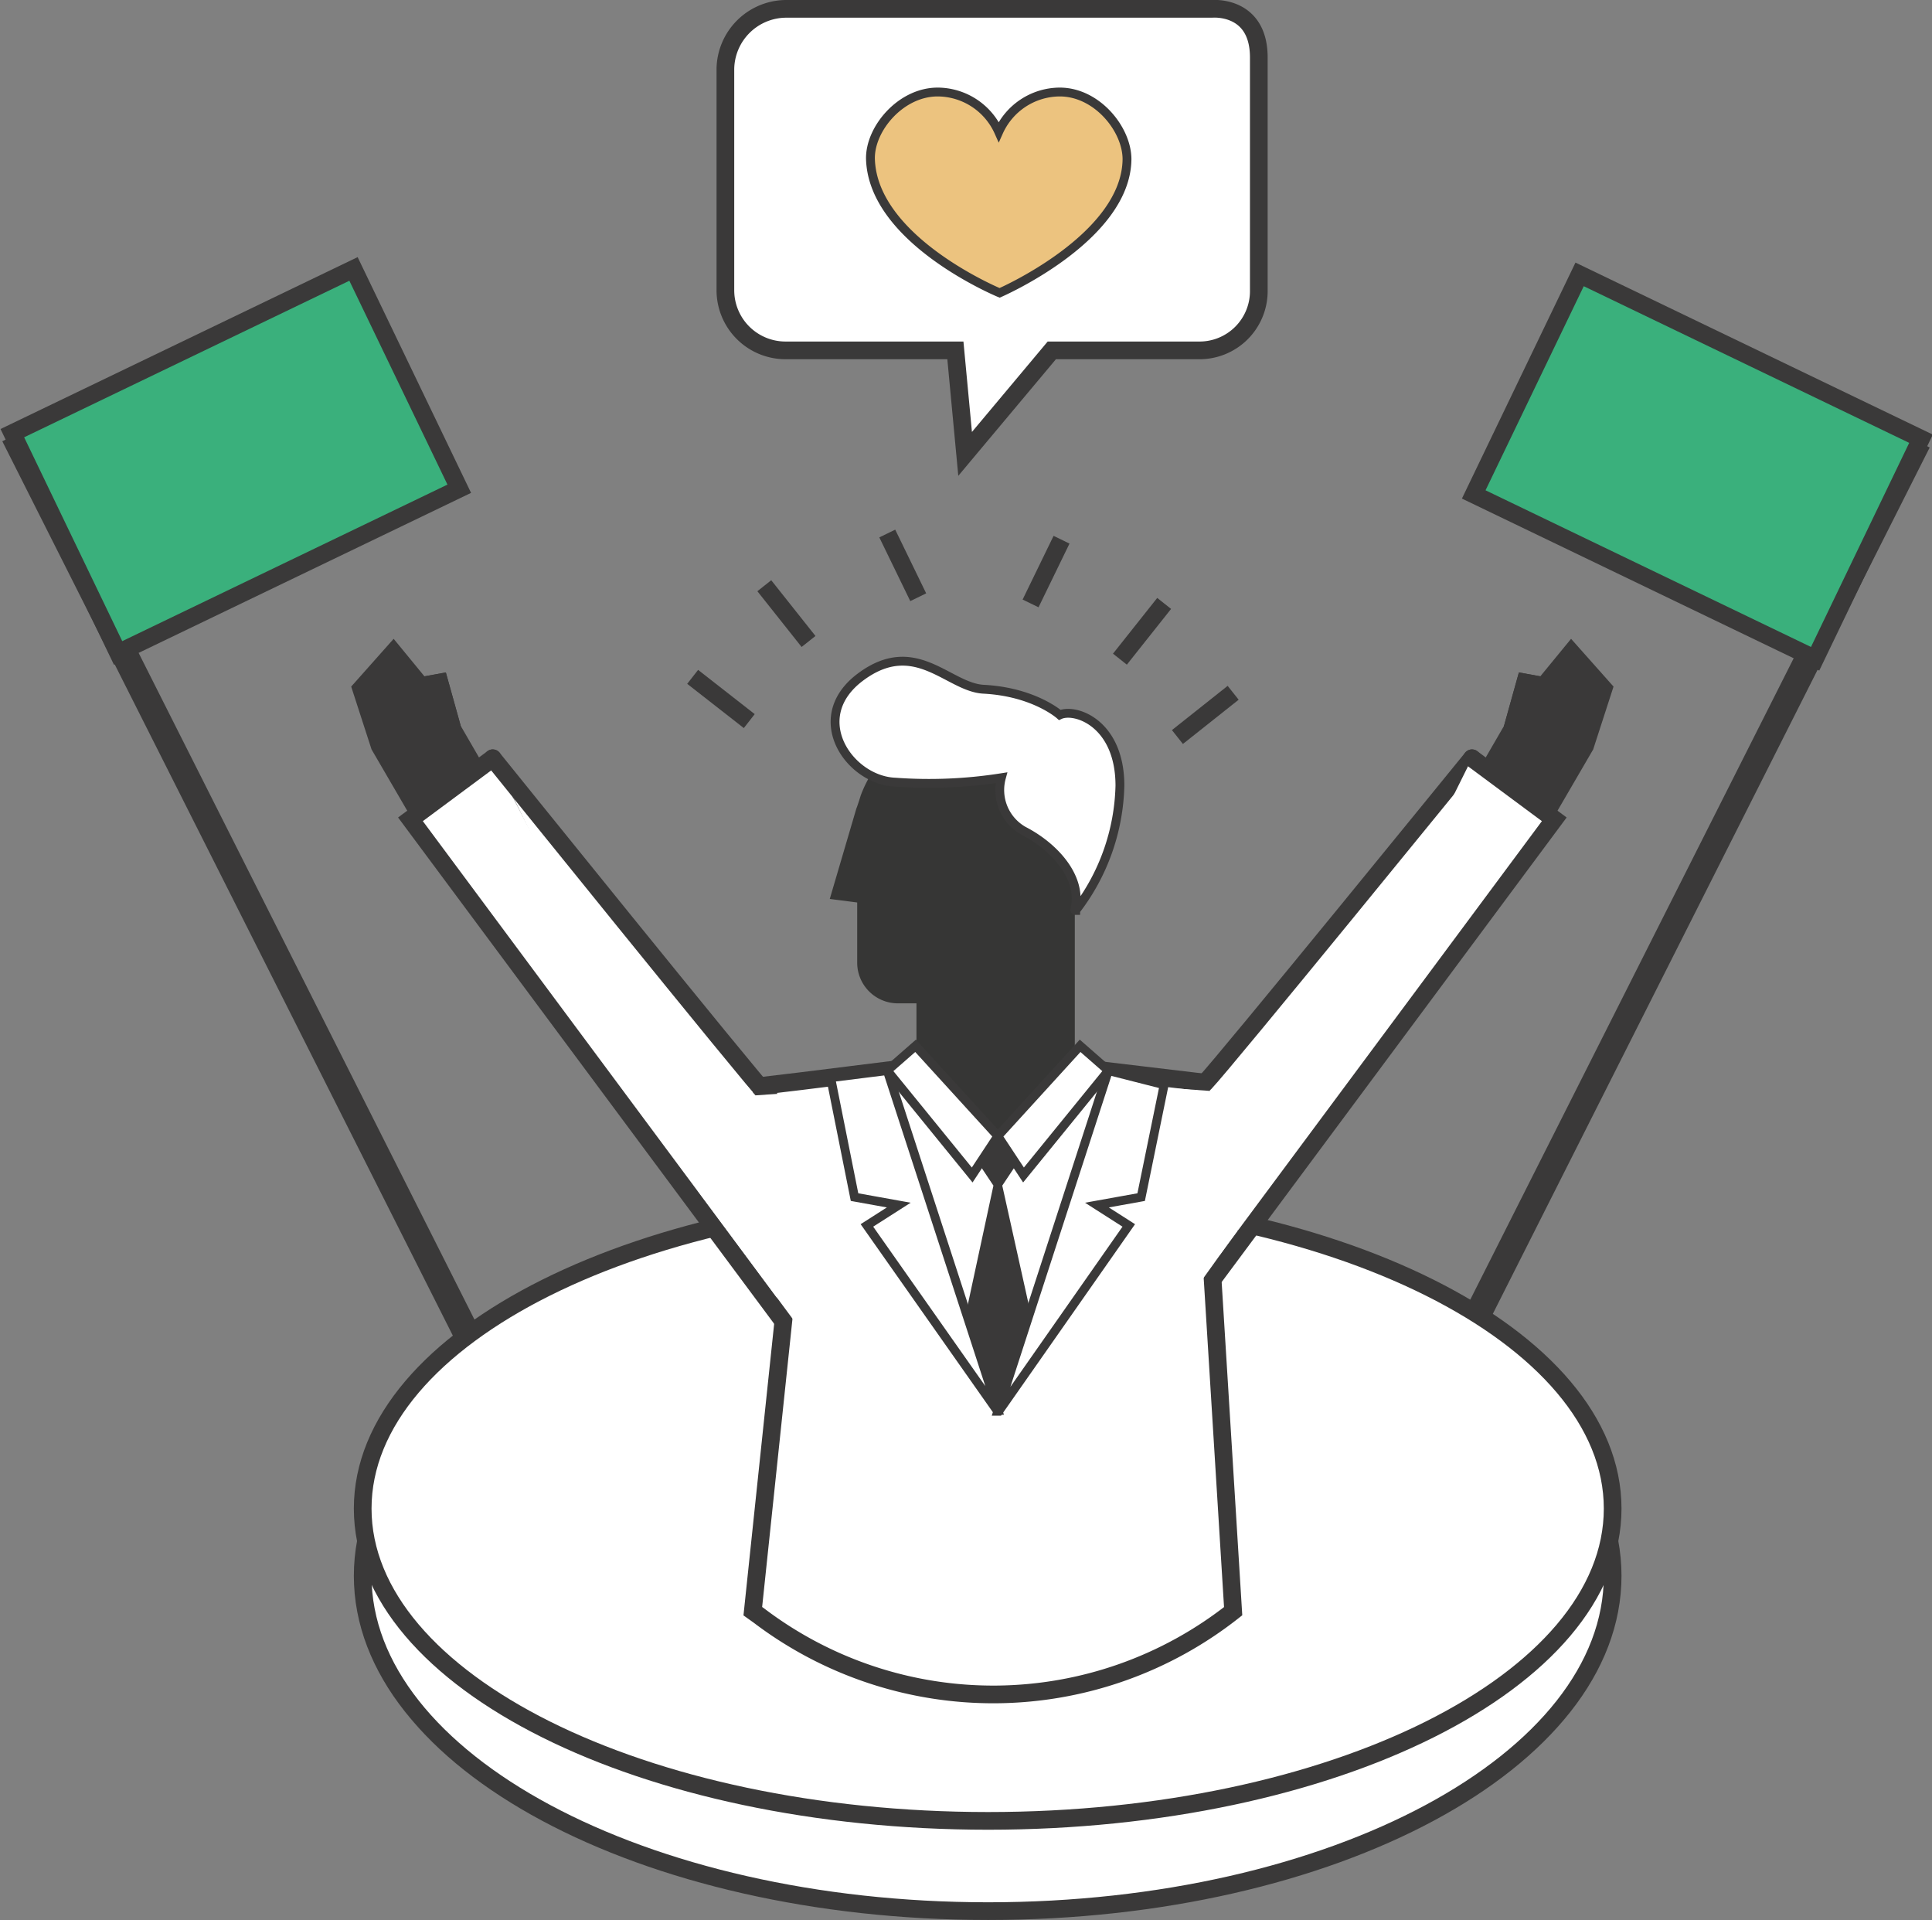 <svg xmlns="http://www.w3.org/2000/svg" viewBox="0 0 218.4 217"><rect x="0" y="0" width="218.4" height="217" fill="#808080" stroke="none"/><defs><style>.a,.g{fill:#fff;}.b,.d,.e,.j{fill:none;}.b,.d,.e,.g,.j{stroke:#3a3939;stroke-miterlimit:10;}.b,.g,.j{stroke-width:2px;}.c{fill:#ecc37f;}.e{stroke-width:3px;}.f{fill:#3ab07c;}.h{fill:#363635;}.i{fill:#3a3939;}.j{stroke-linecap:round;}</style></defs><title>planeacion-institucional</title><polygon class="a" points="88.3 126.3 80.5 136.8 56.3 86.5 70.5 104 88.3 126.3"/><polygon class="a" points="134.5 124.9 142.3 136.2 166.5 85.9 152.3 103.5 134.5 124.9"/><path class="a" d="M142.3,6.5V32.8a6.7,6.7,0,0,1-6.8,6.8H118.9l-9.8,11.7L108,39.6H88.8A6.8,6.8,0,0,1,82,32.8V7.8A6.9,6.9,0,0,1,88.8,1H137s5.3-.5,5.3,5.5"/><path class="b" d="M142.3,6.5V32.8a6.7,6.7,0,0,1-6.8,6.8H118.9l-9.8,11.7L108,39.6H88.8A6.8,6.8,0,0,1,82,32.8V7.8A6.9,6.9,0,0,1,88.8,1H137S142.3.5,142.3,6.5Z"/><path class="c" d="M119.8,10.4a7.6,7.6,0,0,0-6.9,4.5,7.6,7.6,0,0,0-6.9-4.5c-4.2,0-7.7,4.2-7.6,7.6.3,9.2,14.6,15.1,14.6,15.1s14.3-6.2,14.4-15.1c0-3.4-3.4-7.6-7.6-7.6"/><path class="d" d="M119.8,10.4a7.6,7.6,0,0,0-6.9,4.5,7.6,7.6,0,0,0-6.9-4.5c-4.2,0-7.7,4.2-7.6,7.6.3,9.2,14.6,15.1,14.6,15.1s14.3-6.2,14.4-15.1C127.4,14.6,124,10.4,119.8,10.4Z"/><line class="e" x1="53.8" y1="152.8" x2="1.6" y2="49.2"/><rect class="f" x="5.2" y="38.3" width="42.8" height="27.57" transform="translate(-19.9 16.7) rotate(-25.7)"/><rect class="b" x="5.2" y="38.3" width="42.8" height="27.57" transform="translate(-19.9 16.7) rotate(-25.7)"/><line class="e" x1="164.6" y1="153.4" x2="216.8" y2="49.9"/><rect class="f" x="178" y="31.3" width="27.6" height="42.83" transform="translate(61.2 202.7) rotate(-64.3)"/><rect class="b" x="178" y="31.3" width="27.6" height="42.83" transform="translate(61.2 202.7) rotate(-64.3)"/><path class="a" d="M41,180.6c0-19.4,31.7-35.3,70.7-35.3s70.6,15.9,70.6,35.3S150.7,216,111.7,216,41,200.1,41,180.6"/><path class="b" d="M41,178.1c0-20.9,31.7-37.8,70.7-37.8s70.6,16.9,70.6,37.8S150.7,216,111.7,216,41,199,41,178.1Z"/><path class="g" d="M41,170.5c0-19.5,31.7-35.3,70.7-35.3s70.6,15.8,70.6,35.3-31.6,35.3-70.6,35.3S41,190,41,170.5"/><path class="a" d="M139.4,182.1l-3.7-59.8-23.5-2.8-21.7,2.7-4.2.5c-1.2.3,2.8,21.4,2.8,21.4l-4,38,.7.5a43.8,43.8,0,0,0,53.6-.5"/><path class="b" d="M139.4,182.1l-3.7-59.8-23.5-2.8-21.7,2.7-4.2.5c-1.2.3,2.8,21.4,2.8,21.4l-4,38,.7.5A43.8,43.8,0,0,0,139.4,182.1Z"/><path class="h" d="M124.2,94a13.9,13.9,0,0,0-26.9-4.1s-.3,1-.5,1.5l-3,10.2,3.1.4v6.8a4.6,4.6,0,0,0,4.6,4.6h2.1V120a9,9,0,0,0,17.9,0V103a13.9,13.9,0,0,0,2.7-9"/><path class="a" d="M111.2,77.9c-4-.2-7.7-6-13.9-1.4S96,88.2,101.2,88.4a52.5,52.5,0,0,0,12-.5,5.3,5.3,0,0,0,2.5,6c3.5,1.8,6.7,5.3,5.8,8.9,0,.1,0,.1.1.1a24,24,0,0,0,5-14.1c0-7.1-5.1-8.8-6.8-8,0,0-2.9-2.6-8.6-2.9"/><path class="d" d="M111.2,77.9c-4-.2-7.7-6-13.9-1.4S96,88.2,101.2,88.4a52.5,52.5,0,0,0,12-.5,5.3,5.3,0,0,0,2.5,6c3.5,1.8,6.7,5.3,5.8,8.9,0,.1,0,.1.1.1a24,24,0,0,0,5-14.1c0-7.1-5.1-8.8-6.8-8C119.8,80.8,116.9,78.2,111.2,77.9Z"/><polygon class="a" points="103.5 118.2 112.8 128.4 109.9 132.8 100.3 121 103.5 118.2"/><polygon class="d" points="103.5 118.2 112.8 128.4 109.9 132.8 100.3 121 103.5 118.2"/><polygon class="a" points="122.1 118.2 112.8 128.4 115.7 132.8 125.3 121 122.1 118.2"/><polygon class="d" points="122.1 118.2 112.8 128.4 115.7 132.8 125.3 121 122.1 118.2"/><path class="a" d="M100.3,121l12.5,38.4h-.1L98,138.5l3.6-2.3-5-.9-2.7-13.5Z"/><path class="d" d="M100.3,121l12.5,38.4h-.1L98,138.5l3.6-2.3-5-.9-2.7-13.5Z"/><path class="a" d="M125.3,121l-12.5,38.5h.1l14.7-21-3.6-2.3,5-.9,2.6-12.7Z"/><path class="d" d="M125.3,121l-12.5,38.5h.1l14.7-21-3.6-2.3,5-.9,2.6-12.7Z"/><polygon class="i" points="112.8 159.4 116.5 148.4 113.3 134 114.9 131.6 112.8 128.4 110.7 131.6 112.3 134 109.2 148.4 112.8 159.4 112.8 159.5 112.8 159.4 112.8 159.5 112.8 159.4"/><polyline class="i" points="52.1 82.1 50.4 76 47.1 76.6 48.6 82.9"/><path class="i" d="M39.7,77.6l4.8-5.4L50.9,80l4.4,7.6a5,5,0,0,1-8.7,5L42,84.7Z"/><polyline class="a" points="88.3 149 46.4 92.6 55.7 85.7"/><polyline class="j" points="88.3 149 46.4 92.6 55.7 85.7"/><path class="a" d="M87,124.1c-2.2-2.3-31.3-38.4-31.3-38.4"/><path class="j" d="M87,124.1c-2.2-2.3-31.3-38.4-31.3-38.4"/><polyline class="i" points="52.1 82.1 50.4 76 47.1 76.6 48.6 82.9"/><polyline class="i" points="170 82.1 171.7 76 175 76.6 173.5 82.9"/><path class="i" d="M182.4,77.6l-4.8-5.4L171.2,80l-4.4,7.6a5,5,0,0,0,8.7,5l4.6-7.9Z"/><path class="a" d="M136.2,122.4c2.3-2.4,30.2-36.7,30.2-36.7"/><path class="j" d="M136.2,122.4c2.3-2.4,30.2-36.7,30.2-36.7"/><polyline class="i" points="170 82.1 171.7 76 175 76.6 173.5 82.9"/><polyline class="a" points="137.3 144.3 175.7 92.6 166.4 85.7"/><polyline class="j" points="137.3 144.3 175.7 92.6 166.4 85.7"/><polygon class="a" points="143.1 134.6 135 145.9 132.6 123 136.8 123.3 143.1 134.6"/><polygon class="a" points="78.9 134.6 90.3 150 92.1 140.3 88.3 123.6 85.4 123.8 84 122.2 78.9 134.6"/><line class="a" x1="116.5" y1="68.2" x2="120" y2="61"/><line class="b" x1="116.5" y1="68.2" x2="120" y2="61"/><line class="a" x1="103.8" y1="67.5" x2="100.3" y2="60.3"/><line class="b" x1="103.8" y1="67.5" x2="100.3" y2="60.3"/><line class="a" x1="126.6" y1="74.5" x2="131.6" y2="68.2"/><line class="b" x1="126.6" y1="74.5" x2="131.6" y2="68.2"/><line class="a" x1="133.1" y1="83.3" x2="139.4" y2="78.3"/><line class="b" x1="133.1" y1="83.3" x2="139.4" y2="78.3"/><line class="a" x1="91.4" y1="72.5" x2="86.4" y2="66.2"/><line class="b" x1="91.4" y1="72.5" x2="86.4" y2="66.2"/><line class="a" x1="84.7" y1="81.5" x2="78.3" y2="76.5"/><line class="b" x1="84.7" y1="81.5" x2="78.3" y2="76.5"/></svg>